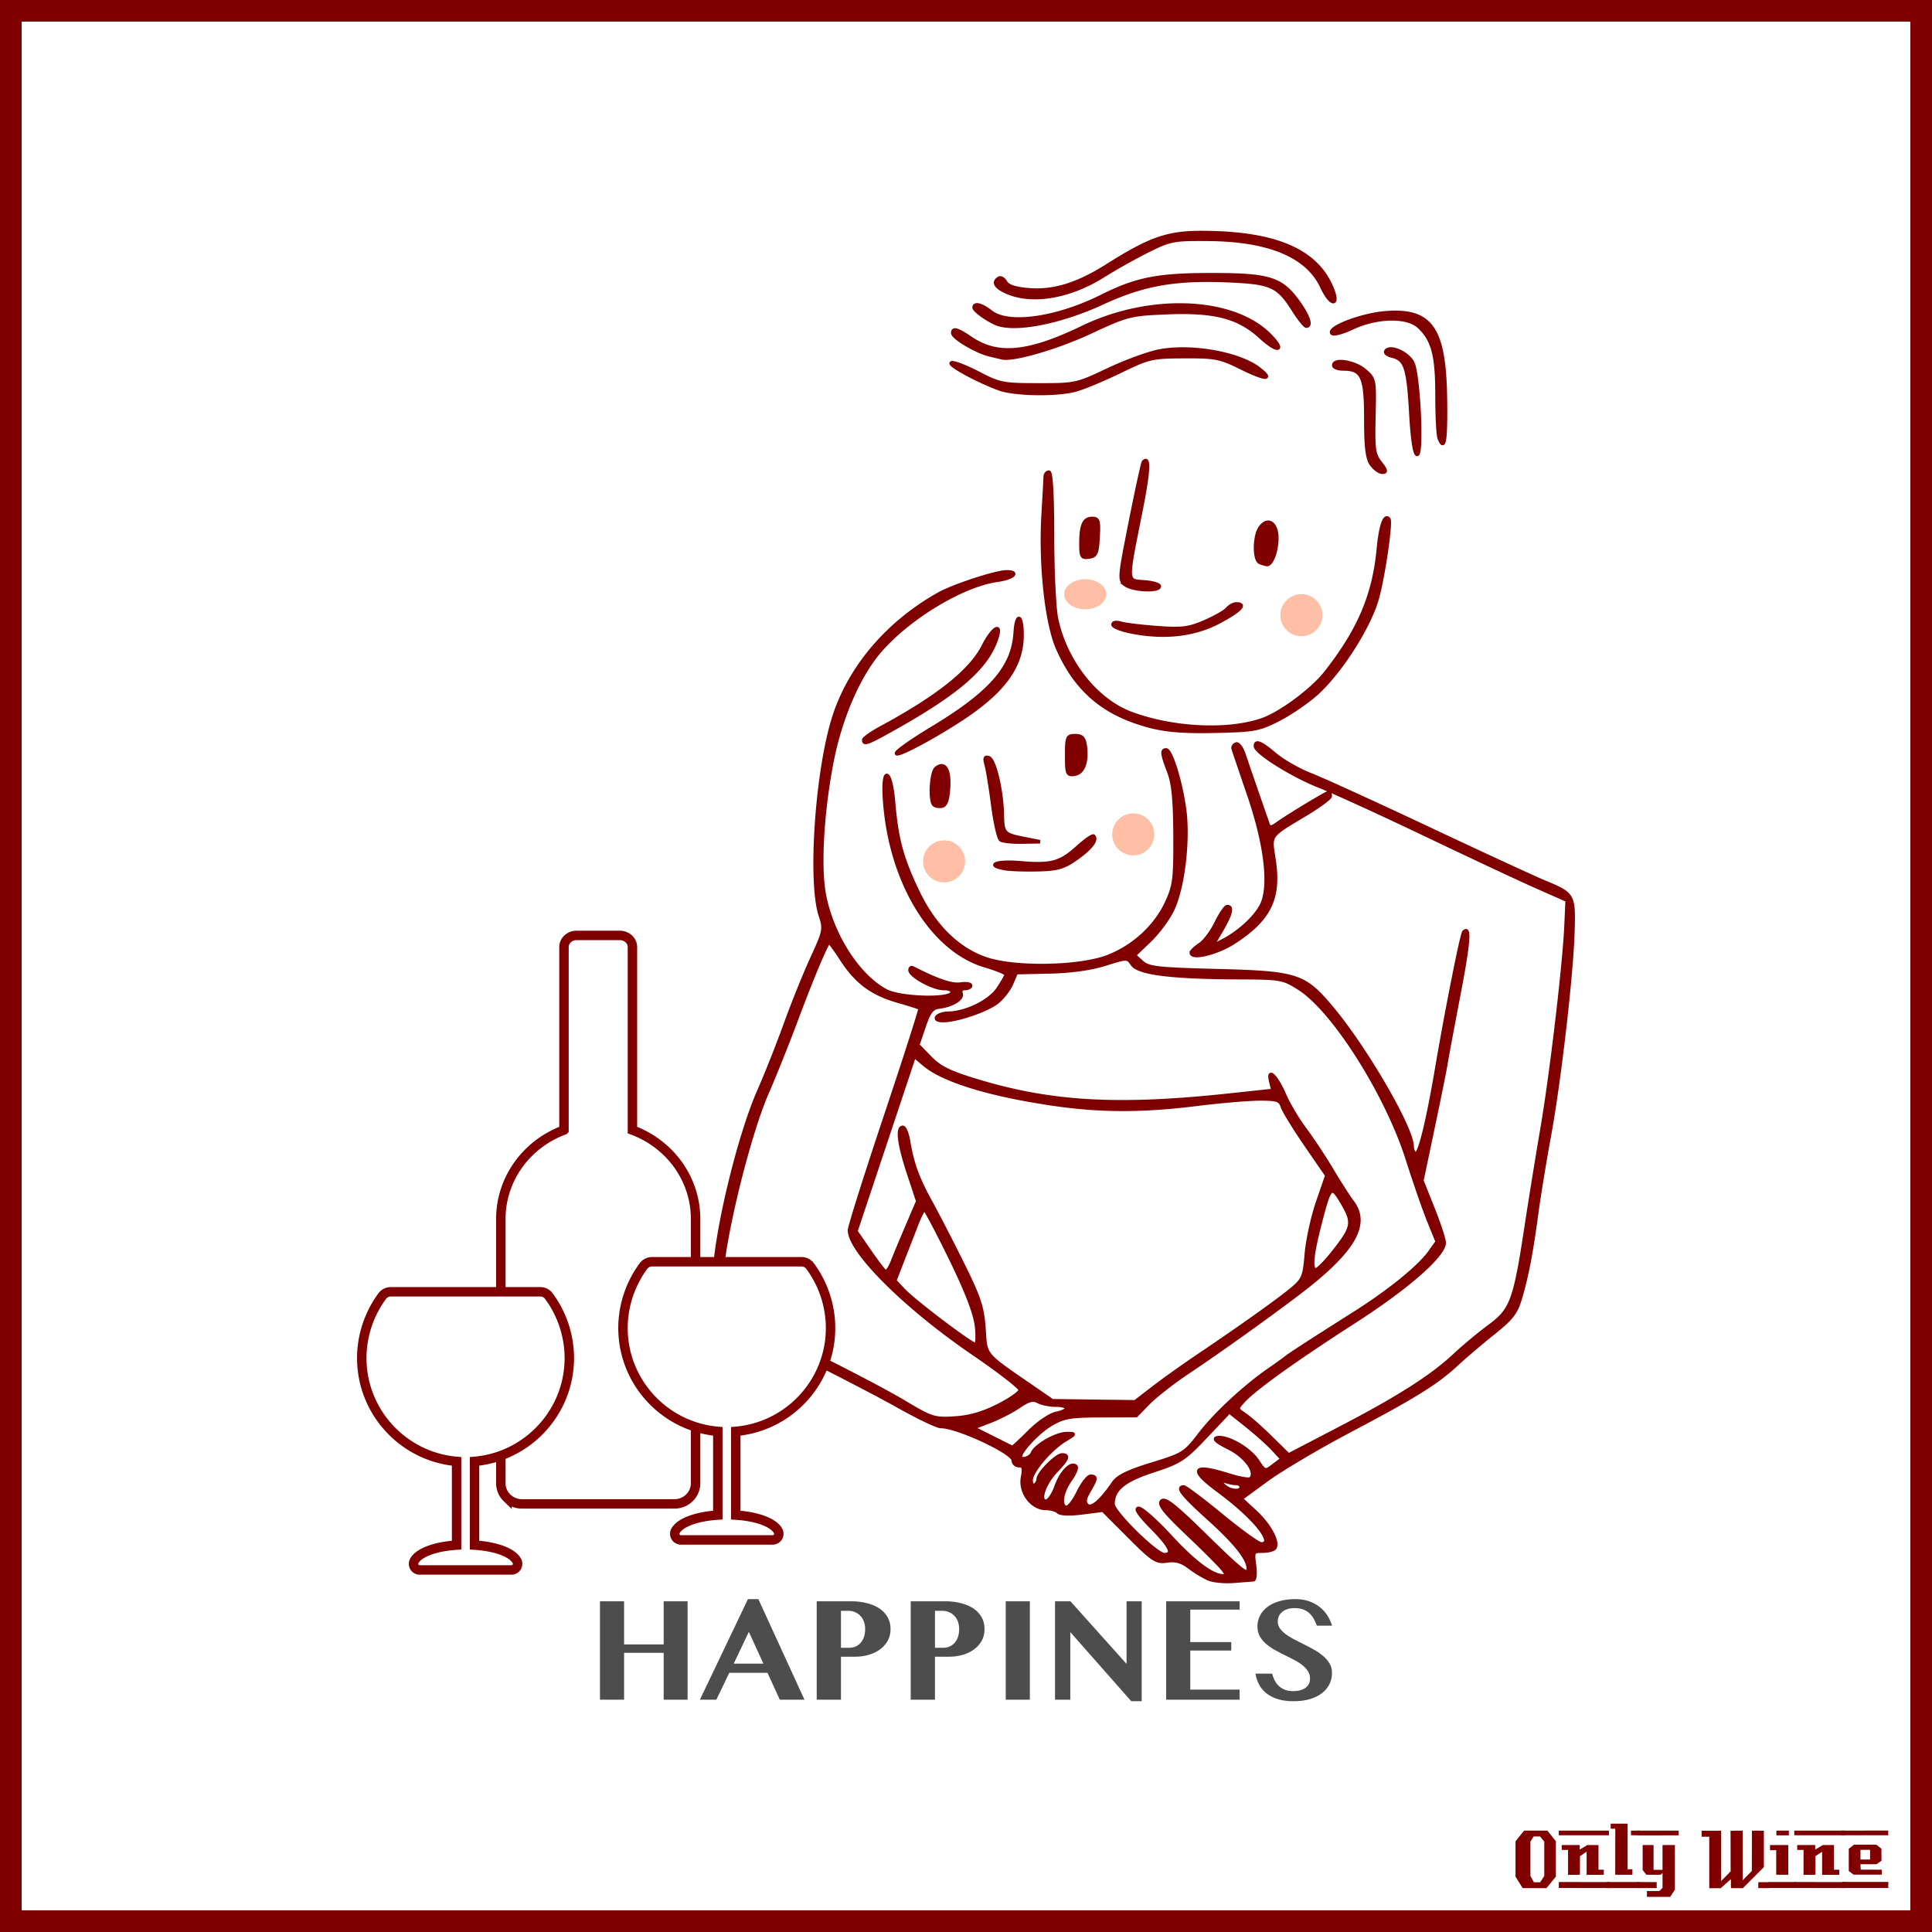 <?xml version="1.0"?>
<svg xmlns="http://www.w3.org/2000/svg" width="885.827" height="885.827" viewBox="0 0 885.827 885.827">
  <rect x="0" y="0" width="885.827" height="885.827" fill="#808080" stroke="none"/>
  <path style="marker:none" color="#000" fill="#fff" stroke="maroon" stroke-width="9.933" overflow="visible" d="M4.963 4.966h875.901V880.86H4.963z"/>
  <g fill="maroon" font-size="40" font-weight="400" letter-spacing="0" word-spacing="0" font-family="LambrettistA">
    <path d="M713.379 860.427l-4.32 5.28h-10.92l-3.28-5.28v-16.2l3.96-4.88h10.68l3.88 4.88v16.2m-5.32-.32v-15.72l-1.92-2.36h-2.96l-1.48 2.36v15.72l1.6 2.92h2.88l1.88-2.92M737.71 841.467h-23v-2.12h23v2.12m-2.36 18.12c-3.733 0-6.36.013-7.88.04v-10.6l-3.04 2-.04 8.56-5.44.04v-11.44h-2.88c-.026-1.52-.026-2.267 0-2.24h8.24v2.08l3.52-2.08h5.08v11.32h2.44v2.32m2.68 6.08l-23.32-.04v-2.72l23.32.04v2.72" style="text-align:start;line-height:125%;-inkscape-font-specification:LambrettistA"/>
    <path d="M751.538 841.467h-3.72v-1.2c-.027-.08-.04-.387-.04-.92h3.76v2.12m-3.08 18.12h-7.88l.04-21.12h-2.12v-2.32h7.76v20.92h2.2v2.52m3.2 6.08h-14.88v-2.76h14.84c0 .746.013 1.666.04 2.76" style="text-align:start;line-height:125%;-inkscape-font-specification:LambrettistA"/>
    <path d="M769.717 841.507l-18.92.04v-2.2h18.88c.026 1.333.04 2.053.04 2.16m-1.76 24.88l-2.16 3.32h-10.68v-2.68h5.72l1.44-1.44v-6.84l-.84.84h-6.56l-1.72-2.2v-11.44h5v11.36h4.12v-11.36h5.68v20.44m-8.36-.72h-8.8v-2.76l8.8.04v2.72M811.381 865.707h-5.2v-2.72h5.2v2.72m-2.64-9.64l-9.64 9.68c-2 0-3.8-.013-5.4-.04-.08 0-.107-1.374-.08-4.12l-4.76 4.24c0-.027-.013-.053-.04-.08h-5.12v-23.6h-3.48l-.04-2.76h8.96v23.08l4.36-4.44-.04-18.64c2.187 0 4.04-.013 5.56-.04v22.76l4.2-4.24.04-18.52c1.387.027 3.213.04 5.48.04v16.68" style="text-align:start;line-height:125%;-inkscape-font-specification:LambrettistA"/>
    <path d="M820.202 841.507h-5.72v-2.16h5.72v2.16m-.28 18.08h-5.52c-.026-2.16-.026-5.92 0-11.28l-2.84.04c-.026-1.574-.026-2.374 0-2.4h8.36v13.64m3.6 6.04h-12.64v-2.72h12.64v2.72" style="text-align:start;line-height:125%;-inkscape-font-specification:LambrettistA"/>
    <path d="M845.68 841.467h-23v-2.12h23v2.12m-2.36 18.12c-3.734 0-6.36.013-7.88.04v-10.6l-3.04 2-.04 8.56-5.44.04v-11.44h-2.88c-.027-1.52-.027-2.267 0-2.24h8.24v2.08l3.52-2.08h5.08v11.32h2.44v2.32m2.68 6.08l-23.32-.04v-2.72l23.32.04v2.72" style="text-align:start;line-height:125%;-inkscape-font-specification:LambrettistA"/>
    <path d="M865.787 839.307l-.04 2.16h-21.48v-2.12l21.52-.04m-3 20.24h-12.84l-2.28-1.68v-10.2l2.4-1.88h10.24l2.32 1.84.04 5.52-2.32 1.6h-7.32c0 .64.013 1.066.04 1.28.053.213.08.613.08 1.2l9.64.04c.053.906.053 1.666 0 2.28m3.04 6.08h-21.24v-2.76h21.24c-.054 1.493-.054 2.413 0 2.76m-8.4-13.04v-4.44h-4.4v4.44h4.4" style="text-align:start;line-height:125%;-inkscape-font-specification:LambrettistA"/>
  </g>
  <g>
    <path d="M554.452 724.019c-2.218-.861-6.261-3.266-8.985-5.343-3.645-2.78-6.377-3.569-10.344-2.987-4.927.724-6.425-.243-17.42-11.244l-12.027-12.035-9.448 1.209c-5.749.735-10.08.575-11.064-.408-.889-.89-3.466-1.617-5.728-1.617-6.33 0-11.855-7.388-10.585-14.156.812-4.332.485-5.435-1.611-5.435-1.447 0-2.63-1.088-2.63-2.416 0-3.587-25.553-15.54-33.225-15.542-1.662 0-10.478-4.203-19.592-9.34-9.113-5.136-29.445-15.68-45.182-23.43-16.462-8.11-30.847-16.33-33.877-19.359-4.724-4.724-5.265-6.24-5.265-14.755 0-18.895 10.975-65.39 20.558-87.088 3.248-7.355 8.69-21.087 12.094-30.515 3.405-9.429 8.888-23.02 12.185-30.204 5.72-12.46 5.897-13.36 3.844-19.591-5.124-15.555-1.596-66.736 6.287-91.201 7.358-22.836 24.803-43.22 48.146-56.257 6.682-3.732 26.174-10.09 30.933-10.09 6.082 0 2.956 2.84-4.206 3.822-15.917 2.181-40.674 17.103-53.92 32.497-9.747 11.328-18.13 30.741-22.032 51.026-4.402 22.876-5.829 47.73-3.468 60.407 3.486 18.724 15.588 37.617 28.43 44.382 6.47 3.41 29.015 4.1 30.106.923.448-1.303-.9-2.04-3.732-2.04-4.825 0-15.43-5.796-15.43-8.433 0-.9.55-1.353 1.224-1.008 11.204 5.743 17.867 8.012 21.817 7.432 2.592-.38 4.713-.084 4.713.659 0 .742-1.18 1.35-2.624 1.35-1.554 0-2.273.914-1.763 2.242.95 2.474-3.983 5.513-10.16 6.26-3.134.38-4.517 2.197-6.801 8.938l-2.868 8.462 5.624 5.79c4.466 4.6 8.892 6.784 21.495 10.612 34.053 10.341 64.651 12.08 115.826 6.585l19.955-2.143-1.01-4.025c-1.665-6.633 2.576-2.54 6.246 6.029 1.785 4.166 5.99 11.248 9.346 15.738s8.945 12.938 12.421 18.775c3.476 5.837 7.659 12.364 9.294 14.506 7.937 10.39.624 22.802-24.78 42.064-14.948 11.332-36.244 26.534-50.611 36.128-6.735 4.496-14.816 10.802-17.96 14.012l-5.713 5.837-16.183.052c-14.09.045-17.046.559-22.857 3.974-5.765 3.388-14.02 12.094-14.02 14.787 0 2.006 4.62.694 5.484-1.557 1.343-3.501 10.945-8.977 15.74-8.977 4.056 0 4.05.019-.817 2.987-6.857 4.182-15.51 14.435-15.51 18.378 0 1.818.735 2.85 1.633 2.296.898-.555 1.633-1.844 1.633-2.864 0-2.609 8.331-11.013 10.917-11.013 3.265 0 2.606 1.812-2.641 7.269-5.535 5.754-8.314 13.955-4.73 13.955 1.248 0 3.348-3.054 4.667-6.787 2.354-6.66 6.91-11.286 9.029-9.168.59.59-.472 3.242-2.36 5.893-4.02 5.647-5.115 11.85-2.268 12.862 1.13.401 3.583-2.543 5.631-6.759 1.996-4.108 4.585-7.47 5.753-7.47 2.782 0 2.682 1-.668 6.671-2.079 3.52-2.32 5.198-.942 6.575 1.935 1.935 6.416-1.86 12.151-10.294 1.964-2.887 6.783-5.227 17.596-8.544 14.378-4.41 15.14-4.891 22.107-13.945 7.102-9.23 20.664-21.78 31.878-29.5 3.143-2.164 6.449-4.54 7.347-5.28 1.761-1.452 10.027-6.81 31.836-20.636 15.961-10.119 29.421-21.072 34.28-27.894l3.368-4.73-3.852-9.478c-2.118-5.213-6.528-17.925-9.8-28.25-9.477-29.905-33.845-68.394-49.643-78.413-7.405-4.696-8.29-4.851-28.141-4.936-30.487-.131-45.498-2.017-48.339-6.073-2.315-3.306-2.32-3.306-12.542-.101-6.536 2.048-15.731 3.325-25.48 3.537l-15.252.332-2.106 5.008c-1.158 2.755-4.13 6.6-6.604 8.547-4.822 3.793-18.49 8.429-24.85 8.429-5.375 0-2.928-3.244 2.53-3.354 8.143-.165 18.828-5.434 22.716-11.203 2.045-3.034 3.718-6.004 3.718-6.6 0-.595-4.45-2.414-9.887-4.043-24.786-7.425-43.83-39.551-45.946-77.509-.793-14.217 2.92-12.187 4.142 2.264 1.453 17.188 3.75 25.756 11.014 41.069 7.531 15.876 18.342 26.589 31.338 31.055 13.193 4.534 42.89 4.026 55.869-.957 11.991-4.603 22.176-14.042 27.251-25.253 3.365-7.433 3.755-10.685 3.648-30.365-.09-16.459-.814-23.85-2.857-29.184-3.117-8.137-3.351-10-1.258-10 2.19 0 6.563 13.93 8.391 26.726 2.03 14.216-.503 36.054-5.388 46.447-1.953 4.154-6.705 10.576-10.561 14.27l-7.01 6.718 3.45 3.123c3.07 2.778 6.9 3.213 34.707 3.94 36.34.948 39.702 2.025 52.068 16.678 15.608 18.494 37.148 55.53 37.148 63.872 0 1.386.648 2.92 1.44 3.41 1.825 1.129 5.559-13.76 10-39.88 4.475-26.322 11.354-60.889 12.307-61.842 2.838-2.837 2.2 4.91-2.368 28.76-2.883 15.052-5.518 29.205-5.855 31.45-.337 2.244-2.964 15.273-5.837 28.952l-5.224 24.87 5.115 12.819c2.813 7.05 5.115 14.086 5.115 15.634 0 5.753-16.759 20.452-41.337 36.254-26.793 17.226-45.785 30.844-50.794 36.42-3.13 3.483-3.123 3.529.817 6.202 2.183 1.482 7.568 6.24 11.968 10.576l7.999 7.882 23.616-12.297c26.98-14.05 42.09-23.688 52.63-33.571 4.04-3.79 11.185-9.729 15.878-13.197 10.144-7.498 11.696-11.689 16.832-45.444 1.845-12.122 5.112-32.326 7.26-44.897 4.308-25.198 10.2-75.087 11.019-93.293l.525-11.662-13.921-6.148c-7.657-3.382-30.451-14.058-50.655-23.724-20.204-9.667-42.4-19.817-49.326-22.556-12.39-4.9-29.04-15.38-29.04-18.277 0-2.675 2.586-1.557 9.094 3.933 3.529 2.977 10.824 7.13 16.212 9.23 5.388 2.099 29.632 13.16 53.876 24.58 24.245 11.421 48.122 22.445 53.06 24.498 13.584 5.648 13.767 5.954 13.32 22.374-.54 19.81-6.152 68.568-10.843 94.188-2.15 11.74-4.745 27.591-5.768 35.223-2.432 18.145-4.365 28.314-7.343 38.629-2.073 7.18-3.94 9.63-12.633 16.581-5.61 4.487-13.14 10.888-16.732 14.226-9.171 8.522-19.01 14.64-48.978 30.462-14.367 7.585-31.462 17.698-37.989 22.474l-11.867 8.684 6.476 5.978c6.505 6.005 10.733 13.782 9.01 16.57-.508.822-3.015 1.495-5.57 1.495-4.478 0-4.615.237-3.77 6.53.481 3.593.228 6.566-.564 6.609-.792.042-4.746.343-8.786.668-4.041.326-9.162-.113-11.38-.974zm6.43-4.262c-1.146-1.572-8.4-8.857-16.118-16.19-10.817-10.278-13.596-13.785-12.123-15.3 1.477-1.518 5.93 1.976 19.592 15.368 17.251 16.913 20.13 19.148 20.13 15.632 0-4.439-5.826-11.836-17.87-22.695-12.276-11.066-15.215-14.774-11.71-14.774.792 0 8.593 5.878 17.334 13.061 8.742 7.184 16.91 13.061 18.152 13.061 6.718 0-3.03-12.112-19.601-24.354-13.565-10.02-11.86-12.492 4.96-7.19 4.782 1.507 9.208 2.228 9.835 1.6 2.948-2.948-2.246-10.218-10.08-14.107-5.473-2.717-7.215-4.237-5.284-4.614 4.547-.887 14.71 4.912 18.444 10.522 3.382 5.082 3.439 5.098 7.348 2.15l3.939-2.971-4.06-4.41c-2.234-2.425-7.678-7.298-12.099-10.828l-8.037-6.42-10.738 11.349c-9.87 10.433-11.814 11.7-24.079 15.709-13.563 4.433-18.494 8.51-18.494 15.29 0 3.654 19.82 23.172 23.531 23.172 4.571 0 2.8-3.766-5.925-12.601-5.516-5.586-7.577-8.623-5.85-8.623 1.465 0 7.91 5.694 14.32 12.653 10.997 11.939 19.246 18.143 24.327 18.298 1.84.056 1.867-.442.156-2.788zm8.215-37.959c0-.898-1.042-1.632-2.316-1.632-1.273 0-3.66-.505-5.306-1.122-2.632-.988-2.722-.793-.75 1.632 2.427 2.983 8.372 3.78 8.372 1.122zm-97.187-25.346c4.116-4.115 9.558-7.82 12.288-8.367 6.388-1.277 6.318-3.837-.105-3.837-2.753 0-6.386-.74-8.075-1.643-2.37-1.268-4.408-.735-8.938 2.34-3.227 2.19-9.251 5.273-13.386 6.852l-7.518 2.872 8.808 4.418a1983.24 1983.24 0 009.174 4.585c.2.092 3.69-3.157 7.752-7.22zm-14.219-12.008c5.601-2.828 10.165-6.049 10.142-7.158-.023-1.11-9.728-8.63-21.567-16.711-31.098-21.228-56.757-46.773-56.757-56.504 0-1.586 7.402-25.036 16.45-52.112 9.047-27.076 16.21-49.44 15.917-49.697-.292-.257-4.878-1.716-10.191-3.241-11.89-3.414-19.018-8.693-25.734-19.058-2.835-4.375-5.44-7.956-5.786-7.956-1.01 0-7.613 15.618-15.188 35.918-3.853 10.326-9.822 25.223-13.264 33.104-8.94 20.465-20.979 70.424-20.979 87.05 0 9.99 7.37 15.853 39.928 31.763 16.202 7.917 35.704 18.125 43.336 22.684 13.233 7.904 14.333 8.26 23.694 7.673 6.862-.43 12.88-2.162 20-5.755zm71.17-8.169c4.62-3.56 13.91-10.182 20.644-14.714 19.657-13.229 36.876-25.49 42.914-30.561 5.152-4.327 5.686-5.64 6.566-16.138.526-6.286 2.854-16.939 5.173-23.673l4.217-12.245-9.655-14.039c-5.31-7.721-10.157-15.62-10.77-17.55-.969-3.054-2.325-3.51-10.392-3.5-5.103.007-18.066 1.11-28.807 2.45-24.978 3.115-44.2 3.084-65.973-.108-29.003-4.252-50.23-10.749-58.866-18.015l-4.728-3.979-13.385 40.156-13.385 40.156 6.125 8.893c3.368 4.891 6.67 9.23 7.337 9.642.667.412 2.143-1.629 3.28-4.536 1.136-2.907 4.227-10.336 6.868-16.51l4.802-11.224-4.23-12.8c-4.38-13.25-5.371-21.076-2.672-21.076.857 0 2.021 2.755 2.586 6.122 1.77 10.538 4.189 17.2 10.228 28.163 3.215 5.836 9.844 18.693 14.73 28.57 7.536 15.233 9.005 19.7 9.674 29.426.876 12.744-.404 11.216 22.712 27.132l8.636 5.946 18.985.243 18.985.243 8.4-6.474zm-81.126-28.353c-.68-5.818-4.525-15.782-11.97-31.02-6.03-12.346-11.381-22.448-11.89-22.448-.508 0-2.133 3.122-3.611 6.939-1.479 3.816-4.339 11.181-6.356 16.367l-3.667 9.429 3.92 4.21c4.805 5.162 31.116 25.094 33.124 25.094.8 0 1.002-3.857.45-8.57zm163.666-33.889c8.954-11.327 9.346-13.439 4.142-22.317-5.238-8.938-5.804-8.386-10.583 10.299-3.538 13.834-4.047 20.193-1.616 20.193.877 0 4.503-3.679 8.057-8.175zm-65.16-137.217c0-.642 1.752-2.316 3.894-3.72 2.142-1.403 5.514-5.896 7.493-9.983 1.978-4.088 4.266-7.432 5.084-7.432 2.53 0 1.662 3.496-2.729 10.988l-4.215 7.194 4.836-2.501c7.417-3.836 14.863-10.635 17.74-16.2 4.356-8.421 2.161-27.649-5.81-50.908-3.692-10.776-6.894-20.235-7.116-21.02-.221-.786.387-1.723 1.352-2.082.965-.359 2.56 1.754 3.545 4.694 1.832 5.47 9.637 28.053 11.08 32.063.657 1.82 1.468 1.75 4.456-.391 4.898-3.509 22.416-14.08 23.333-14.08.4 0 .728.701.728 1.56 0 .857-4.959 4.545-11.02 8.194-17.481 10.525-16.553 9.19-14.734 21.21 2.652 17.522-2.12 27.206-18.625 37.797-7.636 4.9-19.293 7.69-19.293 4.617zm-85.305-38.55c-9.2-1.558-4.08-3.585 6.76-2.676 14.369 1.205 18.367.127 26.385-7.117 3.593-3.246 6.897-5.537 7.344-5.09 1.699 1.699-1.249 5.536-7.856 10.226-5.754 4.084-8.563 4.91-17.5 5.142-5.853.151-12.664-.067-15.133-.485zm-2.117-13.221c-.94-.66-2.566-7.812-3.614-15.893-1.048-8.082-2.411-16.445-3.029-18.586-.844-2.926-.555-3.706 1.165-3.144 2.638.863 5.983 14.927 6.213 26.123.177 8.62.632 9.105 10.336 11.018l6.964 1.373-8.163.154c-4.49.085-8.932-.386-9.872-1.045zm-30.615-16.11c-1.978-1.977-1.244-14.811.95-16.633 3.906-3.24 6.294.421 5.76 8.83-.359 5.64-1.252 8.131-3.037 8.47-1.39.263-3.044-.036-3.673-.666zm60.895-22.527c0-8.495.256-9.093 3.896-9.093 3.007 0 4.047 1.03 4.558 4.511 1.078 7.342-.851 12.576-4.848 13.154-3.351.484-3.606-.123-3.606-8.572zm-78.026-1.135c.357-1.07 7.59-6.126 16.072-11.235 27.174-16.367 37.332-28.005 38.334-43.918.6-9.55 3.241-8.296 3.123 1.482-.164 13.685-8.163 24.939-26.421 37.176-13.459 9.02-31.87 18.783-31.108 16.495zm-15.034-6.004c0-.722 3.655-3.286 8.121-5.698 25.99-14.037 40.965-26.007 46.704-37.332 4.107-8.105 8.357-10.947 6.322-4.229-4.147 13.695-17.287 25.287-48.243 42.561-11.228 6.266-12.904 6.876-12.904 4.698zm130.61-6.467c-20.536-5.524-33.216-16.298-41.665-35.403-5.114-11.564-8.041-38.358-6.697-61.306.499-8.53.932-16.428.962-17.55.03-1.123.788-2.041 1.686-2.041 1.028 0 1.633 10.857 1.633 29.306 0 16.12.826 33.2 1.836 37.959 4.167 19.639 18.125 37.337 34.187 43.347 19.187 7.178 44.625 8.386 60.283 2.861 8.39-2.96 22.745-13.628 28.958-21.518 15.3-19.432 22.179-35.57 24.155-56.661.997-10.64 2.858-16.057 4.75-13.826 1.235 1.459-2.676 27.819-5.536 37.306-3.92 13.001-16.908 33.145-27.53 42.695-4.346 3.907-12.25 9.307-17.565 12-8.939 4.529-11.13 4.925-29.254 5.29-14.535.293-22.33-.342-30.203-2.46zm-7.755-43.055c-4.714-.913-8.571-2.423-8.571-3.358 0-.996 1.519-1.247 3.673-.608 2.02.6 9.566 1.514 16.767 2.03 11.252.807 14.289.426 21.581-2.712 4.668-2.008 9.335-4.672 10.371-5.92 1.036-1.249 2.896-2.27 4.133-2.27 4.746 0 1.863 3.015-7.812 8.172-11.337 6.043-24.887 7.618-40.142 4.666zm-2.833-21.598c-2.954-2.16-2.884-3.052 2.258-28.964 2.919-14.704 5.62-27.048 6.002-27.43 2.784-2.784 2.348 4.58-1.37 23.154-6.541 32.686-6.614 31.291 1.657 31.89 3.816.276 6.939 1.194 6.939 2.04 0 2.363-12.045 1.826-15.486-.69zm61.607-10.28c-2.726-1.1-2.607-12.214.172-16.015 3.462-4.734 7.583-2.067 7.583 4.907 0 5.934-2.4 12.297-4.547 12.06-.642-.071-2.085-.5-3.208-.953zM495.63 249.4c0-8.663 1.331-11.675 5.158-11.675 2.805 0 3.118 1 2.682 8.57-.43 7.468-.966 8.64-4.167 9.094-3.282.466-3.673-.171-3.673-5.989zm133.151-36.528c-1.913-2.731-2.541-7.917-2.541-20.97 0-19.151-1.634-22.747-10.333-22.747-2.398 0-4.361-.735-4.361-1.633 0-3.19 9.639-1.61 14.194 2.325 4.532 3.915 4.577 4.139 4.18 21.013-.355 15.128-.02 17.54 2.976 21.348 2.705 3.44 2.884 4.293.901 4.293-1.36 0-3.618-1.633-5.016-3.629zm18.1-23.445c-1.192-20.865-2.424-24.633-8.563-26.174-2.497-.627-3.561-1.636-2.668-2.53 2.234-2.233 9.664 1.16 12.03 5.496 2.714 4.976 4.543 42.123 2.073 42.12-1.135 0-2.188-6.93-2.872-18.912zm13.002 11.43c-.545-1.42-.991-10.26-.991-19.644 0-18.34-1.874-25.44-8.291-31.419-5.375-5.007-19.09-4.779-30.445.508-5.002 2.33-8.936 3.32-9.508 2.395-1.598-2.586 13.824-8.397 24.575-9.26 21.003-1.686 27.097 7.13 27.5 39.78.236 19.012-.518 23.691-2.84 17.64zm-201.85-22.628c-9.95-3.666-23.71-11.187-21.72-11.869 1.049-.36 6.559 1.77 12.245 4.73 9.782 5.094 11.267 5.385 27.59 5.398 16.915.013 17.537-.122 31.836-6.9 8.021-3.803 18.625-7.683 23.564-8.623 14.77-2.81 36.493 1.048 45.689 8.114 6.845 5.26 2.942 5.054-8.121-.428-9.65-4.782-11.795-5.205-26.082-5.147-14.847.062-16.21.376-29.445 6.796-7.633 3.702-16.816 7.527-20.408 8.498-8.758 2.37-28.023 2.058-35.148-.569zm-4.266-15.53c-6.063-1.445-16.911-7.863-16.911-10.004 0-2.395 2.102-1.774 8.33 2.458 12.26 8.33 26.427 6.94 51.17-5.022 30.64-14.813 68.266-13.473 85.331 3.04 7.887 7.631 4.533 8.97-3.627 1.448-10.106-9.315-21.074-12.18-43.155-11.27-16.737.69-17.89.987-35.337 9.094-14.769 6.863-34.556 12.64-39.856 11.634-.449-.085-3.124-.705-5.945-1.378zm2.68-14.475c-4.446-2.015-9.796-5.956-9.796-7.217 0-2.222 3.478-1.31 7.718 2.026 7.997 6.29 30.152 3.142 50.915-7.235 15.916-7.954 25.767-9.863 50.753-9.834 25.887.03 31.472 1.786 39.082 12.29 4.784 6.604 6.385 11.377 3.774 11.25-.673-.033-3.326-3.376-5.894-7.428-7.095-11.193-10.228-12.584-30.184-13.404-24.25-.997-38.665 1.574-57.39 10.236-19.544 9.041-40.703 13.066-48.978 9.316zm149.69-16.596c-6.555-14.222-24.08-21.642-51.733-21.902-16.17-.153-17.744.135-27.754 5.083-5.837 2.885-15.254 8.162-20.928 11.726-15.109 9.49-32.033 12.44-43.613 7.602-5.601-2.34-7.099-4.717-4.13-6.552.843-.521 2.223.286 3.066 1.793 1.055 1.885 4.39 2.978 10.678 3.5 11.36.941 22.268-2.422 36.021-11.108 19.842-12.531 27.795-15.255 44.184-15.135 33.057.242 51.58 8.251 58.746 25.4 3.584 8.578-.568 8.205-4.537-.407z" fill="maroon" stroke="maroon" stroke-width="1.632"/>
    <path d="M606.324 282.106a9.637 9.637 0 110-.084M507.202 272.469c0 3.802-4.315 6.883-9.637 6.883s-9.637-3.081-9.637-6.883 4.315-6.884 9.637-6.884c5.29 0 9.59 3.046 9.636 6.824M529.229 382.605a9.637 9.637 0 110-.084M442.497 394.995a9.637 9.637 0 110-.084" style="marker:none" color="#000" fill="#ffbfa7" overflow="visible"/>
    <g stroke-width="4" stroke="maroon">
      <path d="M264.391 428.887c-3.212 0-5.807 2.396-5.807 5.346v83.92a45.21 45.21 0 00-1.575.605c-.01.004-.02.011-.031.016-.508.209-1.014.426-1.512.652l-.063.032c-.498.227-.993.472-1.48.716-.091.046-.18.097-.27.143-.393.2-.776.393-1.162.605-.043.024-.083.055-.127.08-.492.27-.983.553-1.464.842-.899.541-1.785 1.102-2.64 1.703-.06.04-.117.085-.176.127a44.658 44.658 0 00-2.64 2.036c-.427.352-.845.715-1.257 1.082-6.54 5.83-11.297 13.519-13.38 22.21a42.469 42.469 0 00-1.05 6.554 42.518 42.518 0 00-.127 3.357v121.164c0 1.304.271 2.542.763 3.675.003.004-.002.01 0 .015.122.279.25.548.398.812.002.004-.002.011 0 .016.148.264.321.515.493.763.002.004-.002.013 0 .016.173.248.362.486.557.716.002.003-.002.013 0 .016.2.237.414.452.636.668a9.655 9.655 0 003.07 2.02c.005.003.012-.001.017 0a9.761 9.761 0 001.813.558 9.728 9.728 0 001.957.19h69.89c5.36 0 9.704-4.238 9.704-9.466V558.912c0-18.625-12.055-34.55-28.955-40.759v-83.92c0-2.95-2.596-5.346-5.807-5.346h-19.775z" fill="none" stroke-width="4.327"/>
      <path d="M298.926 578.52c-1.518 0-2.96.723-3.866 1.94a46.759 46.759 0 00-3.118 4.773c-.002.004.002.012 0 .016-4.082 7.16-6.3 15.365-6.3 23.625 0 13.12 5.336 25.015 13.952 33.632.272.272.549.546.827.811 7.612 7.258 17.62 12.012 28.7 12.966v38.389c-9.644.61-17.196 3.34-19.377 7.19a2.809 2.809 0 00.016 2.8 2.798 2.798 0 002.418 1.4h42.096c1 0 1.93-.535 2.434-1.4.504-.863.509-1.93.016-2.8-2.182-3.85-9.733-6.58-19.378-7.19v-38.389c.65-.056 1.3-.125 1.941-.207.07-.008.138-.022.207-.031.059-.008.117-.008.175-.016.054-.008.105-.025.16-.032 23.126-3.222 40.981-23.108 40.981-47.107 0-10.172-3.344-20.275-9.418-28.43a4.805 4.805 0 00-3.85-1.94h-68.616zM179.153 592.286c-1.518 0-2.959.724-3.866 1.941A46.759 46.759 0 00172.17 599c-.002.004.002.012 0 .016-4.081 7.16-6.3 15.365-6.3 23.625 0 13.12 5.336 25.015 13.952 33.632.272.272.55.546.828.811 7.611 7.258 17.62 12.012 28.7 12.966v38.389c-9.645.61-17.196 3.34-19.378 7.19a2.809 2.809 0 00.016 2.8 2.798 2.798 0 002.419 1.4H234.5c1 0 1.931-.535 2.434-1.4.505-.863.509-1.93.016-2.8-2.181-3.85-9.733-6.58-19.377-7.19V670.05c.649-.056 1.3-.125 1.94-.207.07-.008.139-.022.208-.031.058-.008.116-.008.175-.016.053-.008.105-.025.159-.032 23.127-3.222 40.982-23.108 40.982-47.107 0-10.172-3.345-20.275-9.419-28.43a4.805 4.805 0 00-3.85-1.94h-68.616z" fill="#fff" stroke-width="4.327"/>
    </g>
    <g style="text-align:start;line-height:125%;-inkscape-font-specification:Oriya MN Bold" font-size="60" font-weight="700" letter-spacing="0" word-spacing="0" fill="#4d4d4d" font-family="Oriya MN">
      <path d="M286.144 757.828v21.486h-11.06v-45.127h11.06v19.775h18.158v-19.775h10.965v45.127h-10.965v-21.486h-18.158M347.717 733.205l21.137 46.109h-11.313l-5.64-12.328h-17.525l-5.926 12.328h-7.542l22.024-46.109h4.785m-11.281 29.567h13.594l-6.686-14.578-6.908 14.578M374.463 734.187h15.718c2.536 0 4.902.275 7.099.824 2.218.529 4.14 1.32 5.768 2.377 1.626 1.057 2.904 2.377 3.834 3.961.95 1.585 1.426 3.433 1.426 5.546 0 2.134-.465 3.993-1.394 5.577a12.427 12.427 0 01-3.676 3.962c-1.5 1.056-3.222 1.848-5.166 2.376-1.943.529-3.93.793-5.957.793h-6.529v19.71h-11.123v-45.126m11.123 21.328h3.613c1.247 0 2.335-.222 3.264-.666.95-.465 1.733-1.088 2.345-1.87a7.61 7.61 0 001.395-2.693c.316-1.035.475-2.113.475-3.232 0-1.353-.2-2.557-.602-3.613-.402-1.056-.961-1.944-1.68-2.662a7.053 7.053 0 00-2.472-1.648 8.116 8.116 0 00-3.042-.57h-3.296v16.954M417.562 734.187h15.718c2.535 0 4.901.275 7.098.824 2.218.529 4.141 1.32 5.768 2.377 1.626 1.057 2.905 2.377 3.834 3.961.95 1.585 1.426 3.433 1.426 5.546 0 2.134-.465 3.993-1.394 5.577a12.427 12.427 0 01-3.676 3.962c-1.5 1.056-3.222 1.848-5.166 2.376-1.943.529-3.93.793-5.957.793h-6.528v19.71h-11.123v-45.126m11.123 21.328h3.612c1.247 0 2.335-.222 3.264-.666.951-.465 1.733-1.088 2.345-1.87a7.61 7.61 0 001.395-2.693c.317-1.035.475-2.113.475-3.232 0-1.353-.2-2.557-.602-3.613-.401-1.056-.961-1.944-1.68-2.662a7.053 7.053 0 00-2.471-1.648 8.116 8.116 0 00-3.043-.57h-3.295v16.954M461.135 734.187h11.06v45.127h-11.06v-45.127M483.73 734.187h7.067l25.732 28.711v-28.71h6.94v45.823h-4.785l-27.95-31.69v30.993h-7.004v-45.127M568.373 734.187v3.835h-22.626v14.894h18.792v3.866h-18.792v17.905h22.626v4.627h-33.686v-45.127h33.686M593.028 780.011c-2.704 0-5.07-.317-7.098-.95-2.029-.635-3.761-1.511-5.198-2.631a13.046 13.046 0 01-3.39-3.993c-.824-1.542-1.395-3.232-1.712-5.07h7.67c.274 1.12.665 2.176 1.172 3.169a9.173 9.173 0 001.933 2.535c.782.718 1.711 1.289 2.789 1.711 1.077.402 2.324.602 3.739.602.95 0 1.88-.095 2.789-.285.93-.211 1.753-.539 2.472-.982a5.19 5.19 0 001.774-1.743c.444-.74.666-1.638.666-2.694 0-1.352-.349-2.546-1.046-3.58-.676-1.036-1.585-1.976-2.725-2.821-1.12-.866-2.409-1.67-3.867-2.409a284.905 284.905 0 00-4.405-2.218 146.9 146.9 0 01-4.436-2.345 23.066 23.066 0 01-3.866-2.757 13.151 13.151 0 01-2.726-3.423c-.676-1.267-1.014-2.725-1.014-4.373 0-1.795.391-3.454 1.173-4.975.782-1.542 1.912-2.873 3.39-3.993 1.5-1.12 3.328-1.996 5.483-2.63 2.155-.634 4.606-.95 7.352-.95 2.282 0 4.342.316 6.18.95 1.838.634 3.454 1.5 4.848 2.598a14.944 14.944 0 013.55 3.835 17.953 17.953 0 012.218 4.785h-6.972a23.916 23.916 0 00-1.394-3.074 10.234 10.234 0 00-1.965-2.567c-.782-.74-1.722-1.32-2.82-1.743-1.1-.443-2.42-.665-3.962-.665-1.436 0-2.651.19-3.644.57-.993.38-1.796.866-2.409 1.458-.612.57-1.056 1.215-1.33 1.933a6.351 6.351 0 00-.38 2.123c0 1.204.348 2.303 1.045 3.296.718.972 1.658 1.88 2.82 2.725a38.328 38.328 0 003.993 2.409c1.48.76 2.99 1.531 4.532 2.313a93.31 93.31 0 014.563 2.44c1.5.845 2.831 1.785 3.993 2.82 1.183 1.015 2.123 2.145 2.82 3.391.719 1.247 1.078 2.652 1.078 4.215 0 1.838-.38 3.55-1.14 5.134-.761 1.563-1.892 2.936-3.392 4.12-1.479 1.162-3.327 2.08-5.545 2.757-2.198.654-4.733.982-7.606.982"/>
    </g>
  </g>
</svg>
